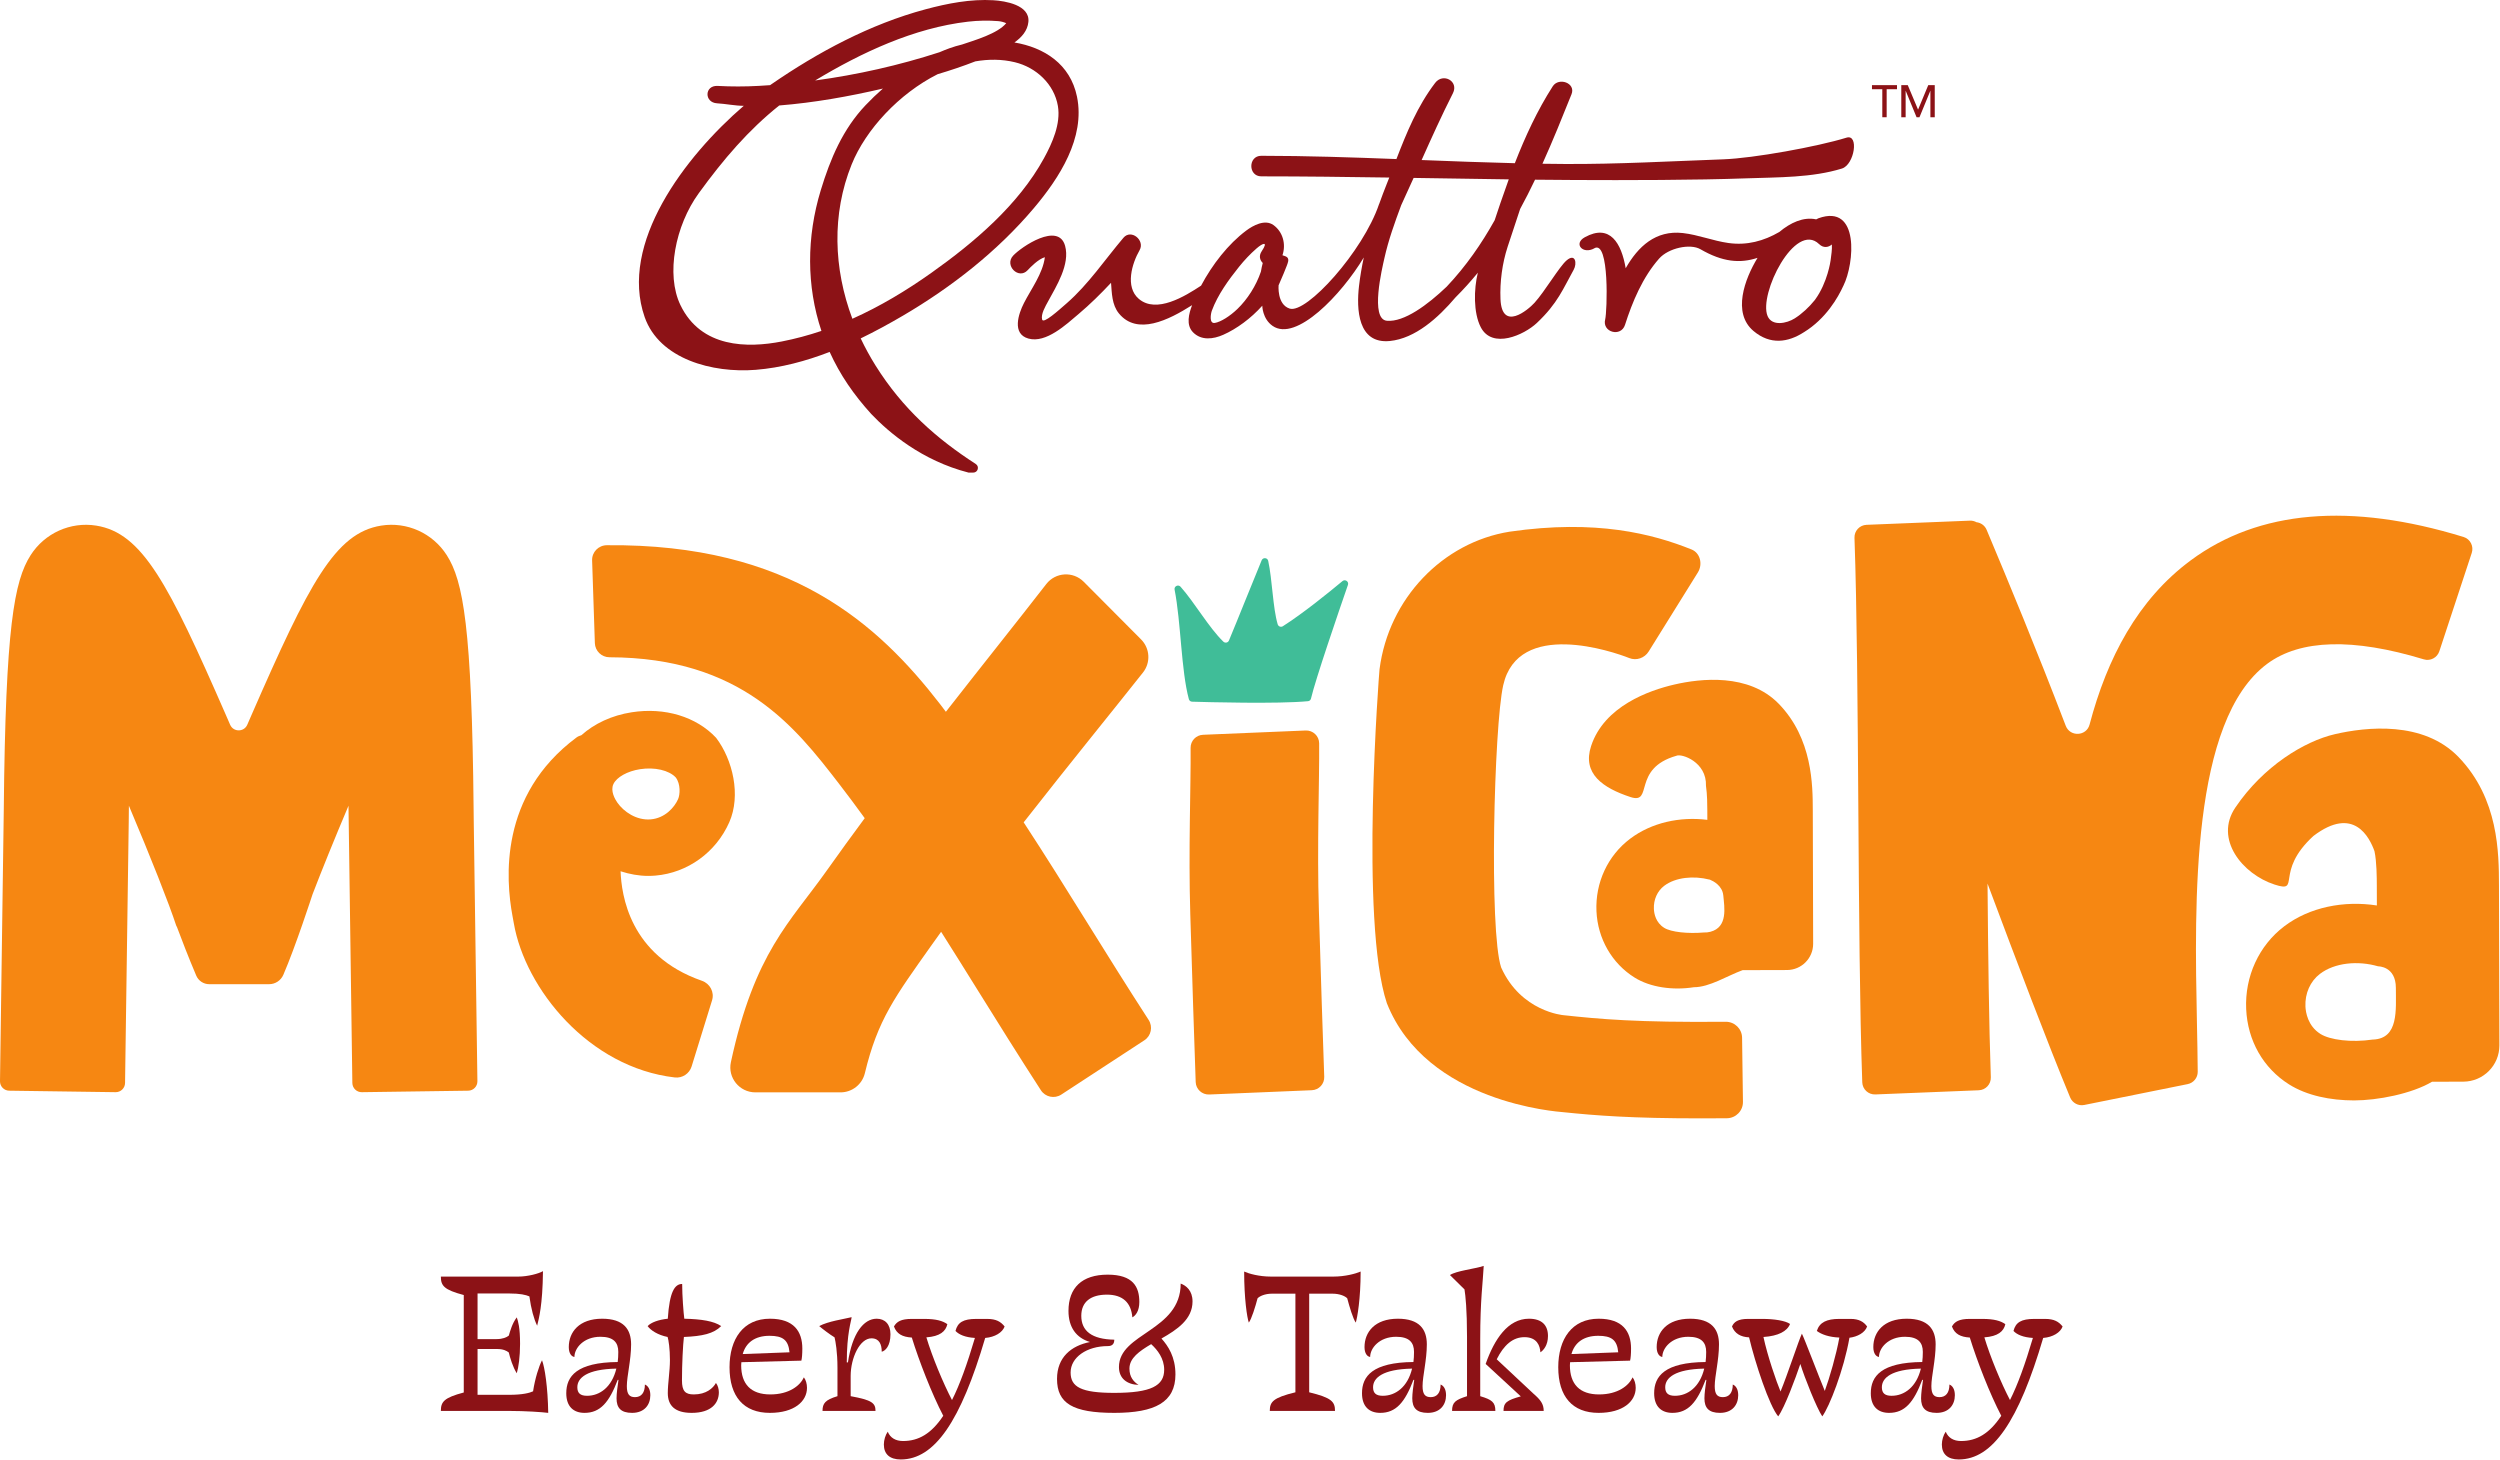 <svg width="704" height="411" viewBox="0 0 704 411" fill="none" xmlns="http://www.w3.org/2000/svg">
<path d="M515.567 72.784C515.54 72.999 515.508 73.216 515.48 73.432L515.478 73.434C515.478 73.434 514.666 79.498 511.163 84.338C511.114 84.404 511.07 84.464 511.022 84.53C509.402 86.532 507.462 88.343 505.392 89.659C503.16 91.076 499.011 91.962 497.756 89.01C495.156 82.891 505.496 62.162 512.278 68.754C513.474 69.916 514.887 69.686 515.852 68.847C515.948 70.227 515.676 71.946 515.567 72.784ZM512.072 61.464C511.838 61.548 511.63 61.655 511.443 61.774C507.838 60.988 504.158 62.726 501.06 65.323C496.675 67.867 491.962 69.166 486.732 68.432C482.382 67.822 478.263 66.124 473.89 65.626C466.223 64.755 461.255 69.451 457.794 75.54C456.598 68.512 453.378 62.887 446.274 66.812C443.007 68.615 445.695 71.732 448.966 69.928L448.97 69.9C453.282 67.518 452.567 87.814 452.02 89.946C451.092 93.575 456.472 95.026 457.602 91.484C459.654 85.046 462.552 78.092 467.195 72.83C469.838 69.831 475.96 68.515 478.848 70.187C485.079 73.799 489.978 74.234 494.923 72.61C491.284 78.59 487.768 88.118 493.768 93.191C498.531 97.222 503.56 96.406 507.974 93.554V93.559C514.216 89.727 517.603 83.739 519.068 80.523C519.083 80.494 519.1 80.462 519.116 80.43C522.19 74.246 523.744 57.268 512.072 61.464Z" fill="#8C1216"/>
<path d="M420.895 62.02C417.211 68.62 412.871 74.915 407.39 80.719C402.008 85.866 395.371 90.762 390.54 90.326C385.732 89.89 389.244 75.428 389.839 72.74C390.995 67.535 392.768 62.652 394.587 57.756C395.77 55.215 396.926 52.662 398.074 50.103C407.004 50.247 415.935 50.394 424.864 50.51C424.051 52.74 423.267 54.982 422.502 57.226C421.959 58.819 421.431 60.42 420.895 62.02ZM355.592 74.055C355.39 74.814 355.212 75.635 355.071 76.492C353.722 80.483 351.272 84.294 348.466 86.998C346.296 89.088 343.747 90.655 342.116 90.935C340.41 91.227 340.962 88.291 341.258 87.482C342.895 83.031 345.975 78.799 348.912 75.132C350.408 73.268 352.048 71.527 353.848 69.956C355.628 68.404 357.251 67.835 355.286 70.766C354.436 72.028 354.768 73.25 355.592 74.055ZM441.143 73.339C439.098 75.091 435.011 82.086 432.11 85.275C430.25 87.323 422.927 93.419 422.538 84.242C422.331 79.33 423.048 74.092 424.544 69.51C425.703 65.946 426.876 62.386 428.076 58.834C429.547 56.135 430.935 53.386 432.267 50.6C435.942 50.639 439.616 50.67 443.292 50.688C457.84 50.763 477.374 50.74 491.915 50.216C500.61 49.903 510.278 50.067 518.68 47.464C522.232 46.366 523.546 37.658 519.971 38.766C511.744 41.312 493.798 44.56 485.29 44.866C470.658 45.392 455.415 46.256 440.775 46.179C438.626 46.168 436.486 46.143 434.35 46.111C437.25 39.692 439.904 33.119 442.54 26.532C443.811 23.362 438.943 21.668 437.254 24.302C432.888 31.115 429.507 38.442 426.58 45.958C417.774 45.744 409.047 45.41 400.33 45.067C403.156 38.747 406.006 32.434 409.14 26.259C410.872 22.85 406.363 20.428 404.144 23.338C399.148 29.894 396.139 37.274 393.235 44.79C380.651 44.306 368.038 43.879 355.17 43.871C351.438 43.87 351.438 49.655 355.17 49.659C367.188 49.666 379.204 49.815 391.22 49.998C390.991 50.584 390.76 51.171 390.524 51.758C389.778 53.623 389.072 55.498 388.396 57.38C388.375 57.426 388.352 57.47 388.331 57.515C383.838 70.796 367.904 88.41 363.176 86.902C359.527 85.736 360.056 80.256 360.056 80.256L360.092 80.278C360.094 80.264 360.094 80.252 360.095 80.239C360.984 78.262 362.142 75.434 362.35 74.847C362.627 74.07 363.074 73.124 362.516 72.512C362.278 72.25 361.71 72.039 361.139 71.883C362.179 68.836 361.303 65.287 358.57 63.358C356.184 61.674 352.871 63.483 350.927 64.938C345.835 68.747 341.367 74.528 338.222 80.44C333.716 83.41 325.65 88.402 320.683 84.154C316.752 80.791 318.774 74.159 320.904 70.46C322.506 67.682 318.532 64.39 316.362 66.955C311.154 73.1 306.506 80.055 300.432 85.358C298.038 87.447 293.8 91.295 293.458 89.979C293.066 88.476 294.376 86.274 295.119 84.908C297.475 80.572 301.366 74.444 299.932 69.232C298.056 62.418 287.604 69.506 285.294 72C282.76 74.731 286.84 78.834 289.384 76.09C290.176 75.235 292.4 72.946 294.231 72.43C293.675 76.999 290.314 81.467 288.335 85.362C286.816 88.346 284.872 94.01 289.6 95.338C294.575 96.735 300.295 91.327 303.706 88.448C306.936 85.723 309.966 82.739 312.867 79.634C313.098 82.502 313.088 85.826 315.088 88.266C320.227 94.534 329.011 90.174 335.695 85.93C334.766 88.36 333.943 91.504 335.94 93.556C338.286 95.96 341.636 95.53 344.468 94.278C348.252 92.602 352.259 89.664 355.459 86.087C355.459 86.087 355.474 89.762 358.362 91.771C364.982 96.38 377.759 82.98 384.04 72.504C383.482 75.138 383.018 77.8 382.702 80.504C381.936 87.042 382.334 96.923 391.372 96.028C398.519 95.322 404.975 89.52 409.878 83.74C412.114 81.512 414.199 79.191 416.159 76.794C415.023 81.424 414.883 88.07 416.978 92.132C420.21 98.41 429.175 94.332 432.755 90.968C438.684 85.402 440.222 81.186 443.144 75.97C444.152 74.176 443.658 71.182 441.143 73.339Z" fill="#8C1216"/>
<path d="M530.056 25.124H527.146V23.976H534.194V25.124H531.283V33.015H530.056V25.124Z" fill="#8C1216"/>
<path d="M535.403 23.976H537.228L540.102 30.819H540.152L542.999 23.976H544.824V33.015H543.599V25.584H543.574L540.522 33.015H539.704L536.654 25.584H536.628V33.015H535.403V23.976Z" fill="#8C1216"/>
<path d="M293.974 44.578C286.759 57.744 274.34 68.271 262.272 76.834C255.224 81.834 247.832 86.276 240.028 89.766C234.718 75.602 234.199 60.291 239.812 46.34C243.758 36.528 253.162 26.363 264.035 20.895C267.618 19.828 271.17 18.642 274.651 17.283C278.383 16.632 282.136 16.644 285.775 17.522C291.795 18.975 296.863 23.702 297.903 29.842C298.754 34.866 296.316 40.307 293.974 44.578ZM231.312 93.187C227.679 94.412 223.958 95.416 220.14 96.162C210.562 98.034 197.448 98.039 191.608 85.904C187.45 77.268 190.152 63.524 196.766 54.418C203.79 44.755 210.756 36.63 219.428 29.702C229.246 28.918 239.059 27.171 248.627 24.938C246.924 26.428 245.295 27.992 243.755 29.615C237.323 36.388 233.826 44.71 231.134 53.547C227.103 66.779 227.087 80.519 231.312 93.187ZM272.587 6.103C275.41 5.776 278.256 5.724 281.087 5.948C281.863 6.011 282.635 6.216 283.352 6.527C280.99 9.446 274.466 11.335 270.916 12.535C269.688 12.831 268.496 13.183 267.364 13.592C266.419 13.934 265.484 14.31 264.559 14.709C253.24 18.389 241.408 21.055 229.536 22.663C242.535 14.83 257.354 7.864 272.587 6.103ZM303.28 27.219C301.384 17.999 294.008 13.367 285.663 11.959C287.698 10.514 289.352 8.66 289.596 6.168C290.066 1.378 282.996 0.266 279.754 0.07C273.35 -0.318 266.802 0.964 260.647 2.614C245.084 6.784 230.363 14.662 217.166 23.766C217.064 23.836 216.96 23.91 216.858 23.98C215.794 24.058 214.727 24.127 213.664 24.186C209.81 24.399 205.944 24.406 202.087 24.196C198.358 23.992 198.246 28.894 201.955 29.095C204.236 29.219 207.146 29.808 209.439 29.8C192.839 44.1 174.272 68.583 181.543 89.306C185.699 101.147 200.664 105.114 212.794 104.144C219.896 103.576 226.886 101.706 233.631 99.103C235.052 102.238 236.748 105.288 238.731 108.224C240.73 111.184 242.958 113.948 245.338 116.572C250.287 121.78 259.582 129.704 272.743 133.083H274.063C275.38 133.083 275.878 131.371 274.771 130.656C263.758 123.543 254.192 115.128 246.571 102.962C245.01 100.471 243.611 97.908 242.372 95.294C246.471 93.31 250.451 91.131 254.272 88.891C267.948 80.871 280.896 70.751 291.143 58.603C298.278 50.147 305.666 38.827 303.28 27.219Z" fill="#8C1216"/>
<path d="M143.39 397.318H124.147C124.147 394.748 125.022 393.6 130.598 392.124V364.682C125.022 363.206 124.147 362.058 124.147 359.488H145.959C148.583 359.488 151.699 358.668 152.902 357.958C152.792 367.688 151.754 371.242 151.262 373.319C150.332 371.406 149.567 368.618 149.076 365.064C148.036 364.627 146.506 364.244 143.39 364.244H134.479V377.091H139.836C141.531 377.091 142.679 376.599 143.28 376.107C143.664 374.795 144.264 372.608 145.523 370.968C145.904 372.062 146.451 373.811 146.451 378.458C146.451 382.011 146.014 385.127 145.523 386.712C144.428 385.018 143.608 382.284 143.28 380.863C142.679 380.371 141.695 379.879 139.946 379.879H134.479V392.78H143.39C147.218 392.78 149.186 392.234 150.114 391.796C150.662 388.188 151.754 384.744 152.63 383.05C153.394 384.963 154.27 390.594 154.379 397.864C152.684 397.646 147.927 397.318 143.39 397.318Z" fill="#8C1216"/>
<path d="M165.31 393.054C168.918 393.054 172.307 390.594 173.564 385.4C165.255 385.564 162.578 388.024 162.578 390.648C162.578 392.288 163.396 393.054 165.31 393.054ZM159.462 392.343C159.462 387.532 162.414 383.651 173.947 383.542C174.056 382.667 174.111 381.738 174.111 380.699C174.111 378.075 172.8 376.435 169.082 376.435C164.382 376.435 161.756 379.606 161.756 382.12C160.938 382.011 160.171 381.136 160.171 379.332C160.171 375.123 163.068 371.351 169.575 371.351C175.642 371.351 177.719 374.358 177.719 378.567C177.719 382.995 176.518 387.532 176.518 390.32C176.518 392.616 177.227 393.436 178.812 393.436C180.562 393.436 181.602 392.234 181.602 389.883C182.42 390.211 183.132 391.14 183.132 392.89C183.132 395.623 181.438 397.864 177.994 397.864C174.823 397.864 173.619 396.443 173.619 393.764C173.619 392.452 173.892 390.43 174.166 388.571H173.947C171.543 394.912 169.027 397.864 164.6 397.864C161.538 397.864 159.462 396.115 159.462 392.343Z" fill="#8C1216"/>
<path d="M188.052 392.288C188.052 389.555 188.654 386.111 188.654 382.995C188.654 379.824 188.271 377.31 187.998 376.49C185.264 375.943 183.242 374.631 182.367 373.428C183.351 372.39 185.428 371.624 188.052 371.351C188.544 363.698 190.02 361.566 192.098 361.566C192.098 364.791 192.48 369.766 192.699 371.351C197.51 371.46 201.008 372.007 203.086 373.428C200.954 375.56 197.838 376.271 192.59 376.49C192.316 378.786 192.043 384.034 192.043 388.735C192.043 391.742 192.972 392.671 195.378 392.671C198.876 392.671 200.79 390.922 201.61 389.446C202.156 390.102 202.43 391.195 202.43 392.07C202.43 395.131 200.298 397.864 194.776 397.864C190.075 397.864 188.052 395.842 188.052 392.288Z" fill="#8C1216"/>
<path d="M222.328 380.808C222 377.31 220.415 376.162 216.698 376.162C212.543 376.162 210.028 378.13 209.154 381.3L222.328 380.808ZM205.436 385.018C205.436 377.036 209.318 371.351 216.807 371.351C223.531 371.351 225.936 374.904 225.936 379.77C225.936 381.3 225.827 382.558 225.663 383.159L208.771 383.596L208.716 384.471C208.716 389.774 211.45 392.671 216.916 392.671C222.274 392.671 225.335 390.156 226.374 387.86C226.92 388.571 227.248 389.664 227.248 390.812C227.248 394.639 223.64 397.864 216.807 397.864C209.427 397.864 205.436 393.272 205.436 385.018Z" fill="#8C1216"/>
<path d="M235.01 376.599C233.643 375.779 231.511 374.139 230.691 373.428C233.206 372.062 237.634 371.46 239.82 370.914C239.711 372.062 238.454 375.451 238.454 383.651H238.782C239.984 375.451 243.21 371.351 246.872 371.351C249.223 371.351 250.754 372.936 250.754 375.724C250.754 379.059 249.278 380.426 248.294 380.644C248.294 378.622 247.638 376.872 245.396 376.872C242.116 376.872 239.547 382.394 239.547 387.478V393.163C245.506 394.256 246.544 395.076 246.544 397.318H231.62C231.62 395.186 232.386 394.202 235.83 393.163V385.127C235.83 380.699 235.283 377.692 235.01 376.599Z" fill="#8C1216"/>
<path d="M248.895 406.775C248.895 405.518 249.332 404.096 249.988 403.167C250.699 404.916 252.23 405.791 254.307 405.791C258.68 405.791 262.288 403.714 265.623 398.684C262.398 392.507 258.79 383.214 256.767 376.654C254.088 376.49 252.503 375.615 251.738 373.538C252.503 372.171 253.76 371.406 256.712 371.406H260.32C263.6 371.406 265.459 371.952 266.772 372.882C266.334 374.904 264.694 376.326 260.867 376.599C262.507 382.066 265.568 389.446 268.083 394.256C270.271 389.938 272.347 384.143 274.534 376.763C271.802 376.599 270.052 375.834 269.067 374.795C269.668 372.39 271.254 371.406 274.916 371.406H277.978C280.494 371.406 281.804 372.171 282.898 373.538C282.298 375.232 280.164 376.544 277.431 376.763C270.543 400.16 263.219 410.984 253.651 410.984C250.59 410.984 248.895 409.508 248.895 406.775Z" fill="#8C1216"/>
<path d="M297.658 388.298C297.658 382.23 301.648 378.95 306.951 377.911C303.07 376.763 300.883 373.756 300.883 369.164C300.883 362.659 304.655 358.942 311.926 358.942C319.087 358.942 320.836 362.386 320.836 366.65C320.836 369.164 319.798 370.476 318.868 370.968C318.54 366.814 316.135 364.572 311.707 364.572C307.168 364.572 304.491 366.595 304.491 370.531C304.491 374.795 307.442 377.146 313.784 377.255C313.784 378.403 313.238 379.059 311.98 379.059C306.022 379.059 301.484 382.23 301.484 386.494C301.484 390.594 304.491 392.234 313.784 392.234C324.171 392.234 327.834 390.211 327.834 385.728C327.834 382.558 325.975 380.152 324.171 378.512C320.836 380.48 318.048 382.448 318.048 385.4C318.048 387.806 319.251 389.118 320.618 389.992C317.392 389.883 315.096 388.188 315.096 384.963C315.096 375.342 332.48 374.85 332.48 361.456C334.011 362.003 335.815 363.424 335.815 366.486C335.815 371.515 331.496 374.412 327.068 376.927C328.927 379.004 331.004 382.066 331.004 387.04C331.004 394.858 325.264 397.864 313.784 397.864C302.084 397.864 297.658 395.186 297.658 388.298Z" fill="#8C1216"/>
<path d="M350.355 358.067C351.667 358.668 354.564 359.488 357.899 359.488H375.502C378.782 359.488 381.788 358.668 383.155 358.067C383.155 365.775 382.226 371.023 381.788 372.444C381.023 371.406 379.984 367.907 379.383 365.611C378.836 365.01 377.306 364.299 375.228 364.299H368.668V392.07C374.955 393.6 375.939 394.694 375.939 397.318H357.571C357.571 394.748 358.5 393.6 364.787 392.07V364.299H358.172C356.204 364.299 354.674 365.01 354.127 365.611C353.526 367.907 352.432 371.46 351.667 372.444C351.175 371.023 350.355 365.775 350.355 358.067Z" fill="#8C1216"/>
<path d="M389.387 393.054C392.995 393.054 396.384 390.594 397.642 385.4C389.332 385.564 386.654 388.024 386.654 390.648C386.654 392.288 387.474 393.054 389.387 393.054ZM383.538 392.343C383.538 387.532 386.49 383.651 398.024 383.542C398.134 382.667 398.188 381.738 398.188 380.699C398.188 378.075 396.876 376.435 393.159 376.435C388.458 376.435 385.834 379.606 385.834 382.12C385.014 382.011 384.248 381.136 384.248 379.332C384.248 375.123 387.146 371.351 393.651 371.351C399.719 371.351 401.796 374.358 401.796 378.567C401.796 382.995 400.594 387.532 400.594 390.32C400.594 392.616 401.304 393.436 402.89 393.436C404.639 393.436 405.678 392.234 405.678 389.883C406.498 390.211 407.208 391.14 407.208 392.89C407.208 395.623 405.514 397.864 402.07 397.864C398.899 397.864 397.696 396.443 397.696 393.764C397.696 392.452 397.97 390.43 398.243 388.571H398.024C395.619 394.912 393.104 397.864 388.676 397.864C385.615 397.864 383.538 396.115 383.538 392.343Z" fill="#8C1216"/>
<path d="M428.255 393.218L418.36 384.088C420.82 377.091 424.647 371.351 430.552 371.351C434.16 371.351 435.91 373.155 435.91 376.216C435.91 378.786 434.651 380.262 433.776 380.808C433.667 379.004 432.847 376.544 429.294 376.544C426.014 376.544 423.499 378.731 421.476 382.776L431.754 392.398C433.831 394.202 434.706 395.35 434.706 397.318H423.39C423.39 395.022 424.264 394.311 428.255 393.218ZM412.402 363.096L408.302 359.051C410.16 357.848 415.08 357.356 417.814 356.482C417.595 361.074 416.831 365.939 416.831 377.091V393.163C420.11 394.147 421.094 394.858 421.094 397.318H408.903C408.903 394.858 409.887 394.202 413.112 393.163V376.38C413.112 368.836 412.675 364.736 412.402 363.096Z" fill="#8C1216"/>
<path d="M455.696 380.808C455.368 377.31 453.783 376.162 450.066 376.162C445.912 376.162 443.396 378.13 442.523 381.3L455.696 380.808ZM438.804 385.018C438.804 377.036 442.687 371.351 450.175 371.351C456.9 371.351 459.304 374.904 459.304 379.77C459.304 381.3 459.195 382.558 459.031 383.159L442.139 383.596L442.084 384.471C442.084 389.774 444.818 392.671 450.284 392.671C455.642 392.671 458.704 390.156 459.743 387.86C460.29 388.571 460.616 389.664 460.616 390.812C460.616 394.639 457.008 397.864 450.175 397.864C442.796 397.864 438.804 393.272 438.804 385.018Z" fill="#8C1216"/>
<path d="M471.659 393.054C475.267 393.054 478.656 390.594 479.914 385.4C471.604 385.564 468.926 388.024 468.926 390.648C468.926 392.288 469.746 393.054 471.659 393.054ZM465.81 392.343C465.81 387.532 468.762 383.651 480.296 383.542C480.406 382.667 480.46 381.738 480.46 380.699C480.46 378.075 479.148 376.435 475.431 376.435C470.73 376.435 468.106 379.606 468.106 382.12C467.286 382.011 466.52 381.136 466.52 379.332C466.52 375.123 469.418 371.351 475.923 371.351C481.991 371.351 484.068 374.358 484.068 378.567C484.068 382.995 482.866 387.532 482.866 390.32C482.866 392.616 483.576 393.436 485.162 393.436C486.911 393.436 487.95 392.234 487.95 389.883C488.77 390.211 489.48 391.14 489.48 392.89C489.48 395.623 487.786 397.864 484.342 397.864C481.171 397.864 479.968 396.443 479.968 393.764C479.968 392.452 480.242 390.43 480.515 388.571H480.296C477.891 394.912 475.376 397.864 470.948 397.864C467.887 397.864 465.81 396.115 465.81 392.343Z" fill="#8C1216"/>
<path d="M492.542 376.599C490.138 376.49 488.498 375.506 487.731 373.538C488.278 372.28 489.371 371.406 492.215 371.406H496.314C499.594 371.406 502.766 371.898 504.078 372.827C503.256 374.904 500.743 376.216 496.642 376.49H496.587C497.735 381.847 500.25 389.118 501.398 391.851C503.311 387.259 506.482 377.528 507.412 375.56C508.014 376.654 512.331 388.024 513.862 391.687C515.228 387.915 517.087 381.519 517.963 376.654C515.066 376.544 512.934 375.779 511.62 374.795C512.387 372.335 514.464 371.406 517.908 371.406H521.134C523.43 371.406 524.796 372.171 525.779 373.538C525.179 375.287 523.047 376.435 520.804 376.708C519.22 385.783 515.119 396.224 513.152 398.848C511.567 396.498 508.176 387.97 506.974 384.088C505.663 387.97 502.602 396.279 500.743 398.848C498.227 395.896 494.236 383.76 492.542 376.599Z" fill="#8C1216"/>
<path d="M532.667 393.054C536.275 393.054 539.664 390.594 540.922 385.4C532.612 385.564 529.934 388.024 529.934 390.648C529.934 392.288 530.754 393.054 532.667 393.054ZM526.818 392.343C526.818 387.532 529.77 383.651 541.304 383.542C541.414 382.667 541.468 381.738 541.468 380.699C541.468 378.075 540.156 376.435 536.439 376.435C531.738 376.435 529.114 379.606 529.114 382.12C528.294 382.011 527.528 381.136 527.528 379.332C527.528 375.123 530.426 371.351 536.931 371.351C542.999 371.351 545.076 374.358 545.076 378.567C545.076 382.995 543.874 387.532 543.874 390.32C543.874 392.616 544.584 393.436 546.17 393.436C547.919 393.436 548.958 392.234 548.958 389.883C549.778 390.211 550.488 391.14 550.488 392.89C550.488 395.623 548.794 397.864 545.35 397.864C542.179 397.864 540.976 396.443 540.976 393.764C540.976 392.452 541.25 390.43 541.523 388.571H541.304C538.899 394.912 536.384 397.864 531.956 397.864C528.895 397.864 526.818 396.115 526.818 392.343Z" fill="#8C1216"/>
<path d="M546.826 406.775C546.826 405.518 547.263 404.096 547.919 403.167C548.63 404.916 550.16 405.791 552.238 405.791C556.611 405.791 560.219 403.714 563.554 398.684C560.328 392.507 556.72 383.214 554.698 376.654C552.019 376.49 550.434 375.615 549.668 373.538C550.434 372.171 551.691 371.406 554.643 371.406H558.251C561.531 371.406 563.39 371.952 564.702 372.882C564.264 374.904 562.624 376.326 558.798 376.599C560.438 382.066 563.499 389.446 566.014 394.256C568.2 389.938 570.278 384.143 572.464 376.763C569.731 376.599 567.982 375.834 566.998 374.795C567.599 372.39 569.184 371.406 572.847 371.406H575.908C578.423 371.406 579.735 372.171 580.828 373.538C580.227 375.232 578.095 376.544 575.362 376.763C568.474 400.16 561.148 410.984 551.582 410.984C548.52 410.984 546.826 409.508 546.826 406.775Z" fill="#8C1216"/>
<path d="M334.786 196.892C332.592 188.79 332.563 175.164 330.766 166.051C330.575 165.082 331.794 164.486 332.447 165.226C336.527 169.844 340.324 176.612 344.478 180.674C344.976 181.16 345.802 181.015 346.07 180.371C348.608 174.31 352.564 164.334 355.279 157.787C355.642 156.912 356.922 157.01 357.126 157.934C358.276 163.166 358.422 171.176 359.795 175.796C359.979 176.416 360.696 176.699 361.242 176.352C366.922 172.743 374.178 166.86 378.039 163.639C378.795 163.008 379.902 163.767 379.58 164.699C376.902 172.439 370.432 191.327 369.171 196.724C369.078 197.127 368.751 197.416 368.339 197.456C359.739 198.275 339.704 197.718 335.688 197.595C335.26 197.582 334.898 197.304 334.786 196.892Z" fill="#40BD98"/>
<path d="M173.831 225.991C173.196 225.078 171.819 222.74 172.743 220.783C173.662 218.843 176.664 217.164 180.216 216.608C184.342 215.963 188.387 216.896 190.291 218.93C191.703 220.786 191.506 223.774 190.954 225.023C189.879 227.444 187.216 230.395 183.244 230.735C179.246 231.072 175.643 228.6 173.831 225.991ZM184.58 246.567C193.639 245.79 201.602 240.039 205.36 231.558C208.716 223.99 206.347 213.934 201.656 207.768C196.075 201.808 187.183 199.119 177.866 200.579C172.302 201.451 167.39 203.744 163.704 207.042C163.219 207.18 162.743 207.375 162.304 207.703C140.484 223.974 142.416 247.663 144.316 257.938C144.451 258.666 144.58 259.355 144.692 259.998C147.891 278.474 165.823 300.62 190.031 303.412C192.142 303.656 194.131 302.342 194.759 300.311L200.516 281.696C201.232 279.384 199.936 276.979 197.651 276.184C177.196 269.07 175.015 251.887 174.752 245.347C177.283 246.171 179.911 246.654 182.555 246.654C183.231 246.654 183.907 246.624 184.58 246.567Z" fill="#F68712"/>
<path d="M306.032 259.614C300.1 250.086 294.306 240.803 288.266 231.572C300.988 215.294 313.34 200.162 321.87 189.372C324.078 186.579 323.839 182.582 321.327 180.058L305.174 163.824C302.179 160.815 297.231 161.116 294.63 164.472C286.792 174.584 276.914 186.923 266.358 200.438C265.816 199.73 265.304 199.028 264.755 198.32C247.335 175.812 222.498 153.051 170.876 153.534C168.538 153.555 166.662 155.47 166.739 157.806L167.512 181.099C167.586 183.316 169.407 185.08 171.626 185.086C208.811 185.183 223.959 204.796 236.106 220.494C238.663 223.796 241.106 227.098 243.504 230.402C239.907 235.266 236.338 240.174 232.85 245.099C222.467 259.759 212.495 268.146 205.818 299.116C204.876 303.484 208.238 307.608 212.706 307.608H236.707C239.956 307.608 242.786 305.372 243.544 302.214C247.172 287.102 252.039 280.686 262.414 266.035C263.268 264.828 264.146 263.61 265.02 262.394C268.438 267.784 271.834 273.228 275.279 278.763C280.92 287.822 286.732 297.155 293.12 307.019C294.363 308.938 296.942 309.487 298.856 308.235L322.264 292.938C324.171 291.691 324.696 289.13 323.459 287.218C317.264 277.654 311.566 268.499 306.032 259.614Z" fill="#F68712"/>
<path d="M371.475 209.307C371.456 207.247 369.728 205.623 367.671 205.708L338.772 206.915C336.802 206.996 335.256 208.618 335.275 210.591C335.371 220.958 334.635 239.508 335.187 257.515C335.742 275.572 336.314 294.175 336.708 304.711C336.784 306.731 338.488 308.295 340.508 308.211L369.408 307.004C371.418 306.92 372.98 305.238 372.906 303.228C372.515 292.843 371.948 274.352 371.398 256.402C370.844 238.402 371.567 219.86 371.475 209.307Z" fill="#F68712"/>
<path d="M485.967 287.731C460.75 287.958 450.438 286.966 440.268 285.875C440.268 285.875 428.308 284.918 422.72 272.427C419.299 262.226 420.708 204.526 423.304 192.97C427.496 174.315 454.219 183.48 458.799 185.312C460.816 186.119 463.119 185.308 464.266 183.464L478.128 161.186C479.538 158.922 478.812 155.72 476.336 154.728C465.351 150.326 449.49 146.187 425.096 149.722C406.303 152.739 391.056 168.49 388.476 188.467C388.387 189.144 382.872 259.548 390.54 282.5C401.714 310.667 438.838 313.048 440.258 313.195C440.262 313.196 440.264 313.196 440.268 313.196C449.356 314.136 459.41 314.932 479.015 314.932C481.306 314.932 483.727 314.922 486.292 314.899C488.811 314.876 490.848 312.81 490.814 310.292L490.57 292.212C490.535 289.711 488.47 287.708 485.967 287.731Z" fill="#F68712"/>
<path d="M638.48 186.903C647.792 180.023 662.615 179.616 682.567 185.678C684.392 186.232 686.323 185.199 686.92 183.387L696.044 155.702C696.662 153.83 695.636 151.795 693.754 151.216C661.911 141.431 636.084 143.63 616.952 157.766C602.004 168.81 593.362 185.344 588.427 204.031C587.552 207.346 582.935 207.579 581.71 204.378C573.348 182.528 565.842 164.459 559.432 149.194C558.927 147.99 557.82 147.203 556.582 147.059C556.035 146.76 555.41 146.59 554.742 146.616L525.618 147.791C523.671 147.87 522.154 149.494 522.222 151.439C522.922 171.408 523.116 199.927 523.306 227.559C523.496 255.476 523.694 284.29 524.414 304.79C524.483 306.751 526.134 308.272 528.095 308.194L557.219 307.02C559.166 306.943 560.683 305.319 560.615 303.372C560.098 288.596 559.856 269.134 559.69 248.819C568.202 271.55 576.526 293.512 582.954 309.04C583.603 310.607 585.264 311.494 586.927 311.159L616.036 305.288C617.695 304.955 618.891 303.499 618.879 301.808C618.847 297.446 618.754 292.792 618.654 287.916C617.971 254.03 616.938 202.819 638.48 186.903Z" fill="#F68712"/>
<path d="M481.643 262.39C481.01 262.555 480.415 262.61 479.856 262.583C475.352 262.976 470.592 262.496 468.635 261.278C466.25 259.794 465.795 257.304 465.734 255.954C465.618 253.336 466.706 250.902 468.646 249.44C471.831 247.039 476.891 246.55 481.37 247.688L481.388 247.675C481.388 247.675 481.446 247.696 481.496 247.715C481.531 247.726 481.568 247.73 481.604 247.739V247.76C482.366 248.071 485.022 249.348 485.28 252.168C485.583 255.462 486.648 261.086 481.643 262.39ZM510.53 245.812C510.53 245.811 510.53 245.81 510.53 245.808L510.483 228.219C510.464 221.14 510.431 207.966 500.868 198.16C492.42 189.504 478.84 191.064 471.495 192.766C464.324 194.427 451.743 198.883 448.06 210.072C445.496 217.864 451.359 221.887 459.15 224.451C465.679 226.6 459.446 216.412 472.098 212.818C473.56 212.139 480.646 214.579 480.402 221.292C480.766 223.634 480.775 226.919 480.779 228.298L480.786 230.868C473.102 229.914 465.126 231.604 459.036 236.195C452.747 240.934 449.206 248.56 449.563 256.594C449.906 264.322 453.923 271.31 460.308 275.286C464.764 278.062 471.096 278.927 476.991 278.003C481.43 278.003 486.384 274.77 490.73 273.194L503.224 273.16C507.299 273.148 510.594 269.836 510.583 265.76L510.53 245.812Z" fill="#F68712"/>
<path d="M668.323 292.738C668.276 292.74 668.232 292.735 668.187 292.736C662.12 293.636 656.112 292.847 653.432 291.158C649.834 288.891 649.282 284.994 649.211 283.424C649.046 279.752 650.571 276.324 653.287 274.252C657.474 271.062 664.004 270.468 669.671 272.115C669.671 272.115 674.676 272.036 674.676 278.206C674.676 284.374 675.494 292.41 668.323 292.738ZM703.744 263.002C703.744 263.002 703.744 263.002 703.744 263L703.71 249.336C703.684 240.204 703.644 224.919 692.33 213.188C682.398 202.892 666.278 204.723 657.546 206.734C648.927 208.719 637.339 215.762 629.471 227.41C623.471 236.291 631.47 246.148 640.502 249.088C648.164 251.58 640.338 245.612 651.447 235.416C662.859 226.742 667.272 235.872 668.65 239.676C669.291 242.671 669.304 247.151 669.311 249.43L669.326 254.98C660.092 253.556 650.368 255.415 643.198 260.88C636.104 266.287 632.112 274.983 632.523 284.143C632.92 293.047 637.322 300.782 644.598 305.364C649.623 308.528 656.252 309.879 662.922 309.879C669.49 309.879 679.13 308.022 684.867 304.62L693.66 304.596C699.291 304.582 703.843 300.006 703.827 294.376L703.744 263.002Z" fill="#F68712"/>
<path d="M133.404 231.008L133.368 227.768C132.876 176.611 130.438 163.576 125.81 156.338C121.84 150.124 114.586 146.855 107.35 148.011C94.356 150.082 87.012 164.287 70.818 201.362C70.427 202.256 70.031 203.166 69.634 204.084C68.716 206.202 65.719 206.202 64.803 204.084C64.406 203.166 64.011 202.256 63.62 201.362C47.426 164.288 40.08 150.083 27.088 148.011C19.85 146.862 12.598 150.124 8.626 156.336C3.996 163.58 1.555 176.623 1.067 227.81L0 304.474C-0.02 305.926 1.14 307.119 2.592 307.139L32.55 307.559C34.002 307.58 35.196 306.419 35.216 304.967L36.25 231.503L36.284 228.146C36.288 227.723 36.294 227.306 36.298 226.89C42.36 241.215 47.659 254.616 49.62 260.642C49.672 260.804 49.767 260.94 49.847 261.086C51.031 264.263 53.047 269.532 55.262 274.734C55.887 276.199 57.328 277.148 58.922 277.148H75.775C77.52 277.148 79.091 276.114 79.786 274.512C83.148 266.775 87.951 252.026 88.016 251.824C90.606 245.067 94.21 236.18 98.14 226.891C98.144 227.294 98.147 227.698 98.151 228.108L99.222 304.968C99.242 306.42 100.435 307.58 101.888 307.56L131.844 307.139C133.296 307.119 134.458 305.924 134.438 304.472L133.404 231.008Z" fill="#F68712"/>
</svg>
